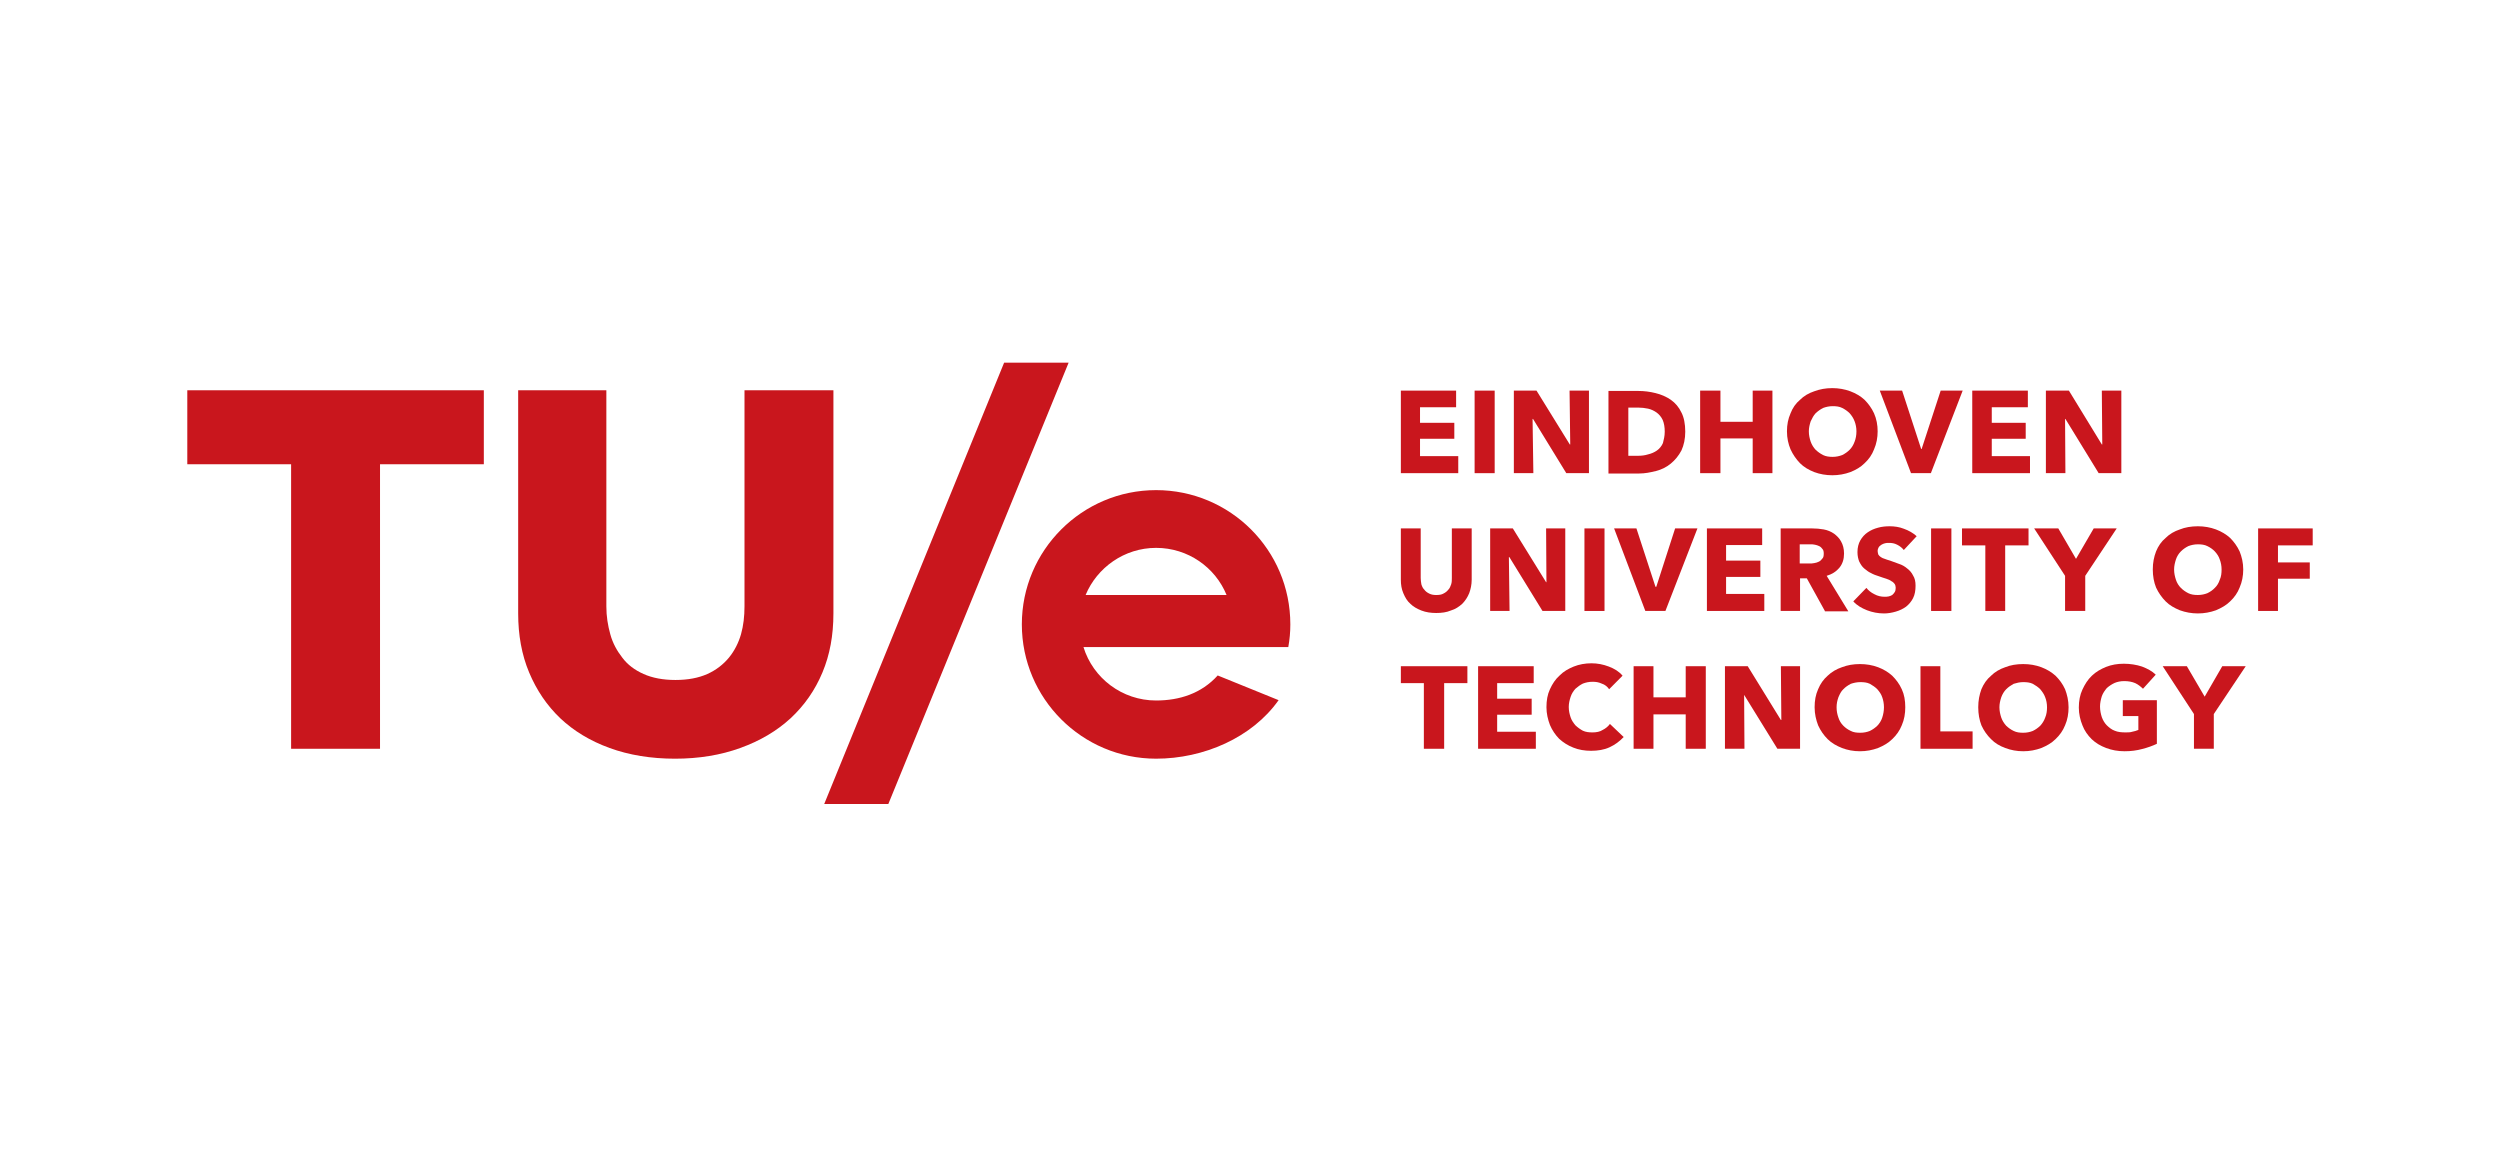 <?xml version="1.0" encoding="utf-8"?>
<!-- Generator: Adobe Illustrator 16.0.0, SVG Export Plug-In . SVG Version: 6.00 Build 0)  -->
<!DOCTYPE svg PUBLIC "-//W3C//DTD SVG 1.1//EN" "http://www.w3.org/Graphics/SVG/1.1/DTD/svg11.dtd">
<svg version="1.1" id="Vrstva_1" xmlns="http://www.w3.org/2000/svg" xmlns:xlink="http://www.w3.org/1999/xlink" x="0px" y="0px"
	 width="300px" height="140px" viewBox="0 0 300 140" enable-background="new 0 0 300 140" xml:space="preserve">
<g>
	<polygon fill="#C9161D" points="168.103,56.779 168.103,46.874 174.733,46.874 174.733,48.87 170.403,48.87 170.403,50.737 
		174.518,50.737 174.518,52.652 170.403,52.652 170.403,54.736 174.991,54.736 174.991,56.779 	"/>
	<rect x="176.953" y="46.874" fill="#C9161D" width="2.408" height="9.906"/>
	<polygon fill="#C9161D" points="187.955,56.779 183.963,50.27 183.908,50.27 184.003,56.779 181.662,56.779 181.662,46.874 
		184.382,46.874 188.374,53.335 188.429,53.335 188.347,46.874 190.675,46.874 190.675,56.779 	"/>
	<path fill="#C9161D" d="M202.231,51.799c0,0.853-0.163,1.617-0.46,2.26c-0.339,0.636-0.758,1.144-1.272,1.57
		s-1.109,0.724-1.786,0.893s-1.326,0.298-2.003,0.298h-3.694v-9.906h3.559c0.731,0,1.408,0.088,2.084,0.257
		c0.69,0.169,1.286,0.426,1.841,0.805c0.541,0.385,0.975,0.893,1.272,1.529C202.068,50.061,202.231,50.866,202.231,51.799
		 M199.769,51.799c0-0.548-0.081-1.015-0.244-1.401c-0.176-0.379-0.433-0.676-0.73-0.893c-0.298-0.209-0.636-0.379-1.028-0.467
		c-0.379-0.081-0.799-0.128-1.191-0.128h-1.177v5.785h1.15c0.419,0,0.839-0.047,1.218-0.169c0.393-0.088,0.771-0.257,1.069-0.467
		c0.297-0.216,0.555-0.514,0.717-0.893C199.646,52.78,199.769,52.354,199.769,51.799"/>
	<polygon fill="#C9161D" points="210.323,56.779 210.323,52.611 206.453,52.611 206.453,56.779 204.018,56.779 204.018,46.874 
		206.453,46.874 206.453,50.615 210.323,50.615 210.323,46.874 212.691,46.874 212.691,56.779 	"/>
	<path fill="#C9161D" d="M225.317,51.759c0,0.764-0.136,1.488-0.434,2.172c-0.243,0.636-0.622,1.184-1.137,1.658
		c-0.46,0.467-1.056,0.805-1.705,1.062c-0.677,0.25-1.407,0.379-2.165,0.379s-1.488-0.128-2.165-0.379
		c-0.649-0.257-1.245-0.595-1.705-1.062c-0.46-0.474-0.839-1.022-1.137-1.658c-0.271-0.643-0.433-1.36-0.433-2.172
		c0-0.805,0.135-1.489,0.433-2.166c0.243-0.636,0.622-1.19,1.137-1.617c0.46-0.467,1.056-0.805,1.705-1.022
		c0.677-0.25,1.354-0.379,2.165-0.379c0.758,0,1.488,0.128,2.165,0.379c0.677,0.257,1.245,0.596,1.705,1.022
		c0.46,0.467,0.839,0.981,1.137,1.617C225.182,50.27,225.317,50.994,225.317,51.759 M222.773,51.759
		c0-0.426-0.082-0.846-0.217-1.191c-0.136-0.379-0.339-0.677-0.596-0.975c-0.257-0.257-0.555-0.467-0.893-0.636
		c-0.339-0.176-0.731-0.217-1.15-0.217c-0.42,0-0.799,0.088-1.15,0.217c-0.325,0.169-0.623,0.379-0.894,0.636
		c-0.243,0.257-0.419,0.596-0.595,0.975c-0.122,0.386-0.217,0.765-0.217,1.191c0,0.467,0.095,0.853,0.217,1.231
		c0.135,0.385,0.352,0.724,0.595,0.981c0.271,0.257,0.568,0.467,0.894,0.636c0.352,0.169,0.73,0.217,1.15,0.217
		c0.419,0,0.812-0.088,1.15-0.217c0.338-0.169,0.636-0.379,0.893-0.636c0.257-0.257,0.46-0.596,0.596-0.981
		C222.691,52.652,222.773,52.226,222.773,51.759"/>
	<polygon fill="#C9161D" points="231.704,56.779 229.322,56.779 225.574,46.874 228.254,46.874 230.54,53.883 230.595,53.883 
		232.882,46.874 235.521,46.874 	"/>
	<polygon fill="#C9161D" points="236.671,56.779 236.671,46.874 243.342,46.874 243.342,48.87 239.012,48.87 239.012,50.737 
		243.085,50.737 243.085,52.652 239.012,52.652 239.012,54.736 243.599,54.736 243.599,56.779 	"/>
	<polygon fill="#C9161D" points="251.84,56.779 247.849,50.27 247.808,50.27 247.849,56.779 245.507,56.779 245.507,46.874 
		248.268,46.874 252.219,53.335 252.273,53.335 252.219,46.874 254.561,46.874 254.561,56.779 	"/>
	<polygon fill="#C9161D" points="173.299,81.976 173.299,89.852 170.863,89.852 170.863,81.976 168.103,81.976 168.103,79.946 
		176.087,79.946 176.087,81.976 	"/>
	<polygon fill="#C9161D" points="177.372,89.852 177.372,79.946 184.044,79.946 184.044,81.976 179.659,81.976 179.659,83.844 
		183.8,83.844 183.8,85.765 179.659,85.765 179.659,87.809 184.301,87.809 184.301,89.852 	"/>
	<path fill="#C9161D" d="M193.138,89.676c-0.637,0.298-1.407,0.42-2.206,0.42c-0.771,0-1.488-0.122-2.124-0.379
		c-0.637-0.244-1.191-0.596-1.705-1.056c-0.461-0.474-0.84-1.028-1.11-1.665c-0.243-0.636-0.419-1.366-0.419-2.124
		c0-0.813,0.121-1.529,0.419-2.165c0.298-0.649,0.649-1.191,1.164-1.651c0.46-0.474,1.056-0.812,1.691-1.069
		c0.636-0.257,1.367-0.392,2.125-0.392c0.73,0,1.407,0.135,2.084,0.392c0.676,0.258,1.231,0.596,1.65,1.097l-1.61,1.624
		c-0.203-0.298-0.501-0.555-0.893-0.677c-0.379-0.176-0.718-0.217-1.097-0.217c-0.433,0-0.812,0.081-1.163,0.217
		c-0.325,0.162-0.623,0.379-0.894,0.622c-0.243,0.271-0.46,0.596-0.582,0.988c-0.122,0.379-0.217,0.771-0.217,1.19
		c0,0.474,0.095,0.853,0.217,1.231s0.339,0.677,0.582,0.975c0.271,0.257,0.568,0.474,0.894,0.649
		c0.352,0.162,0.73,0.203,1.163,0.203c0.46,0,0.894-0.081,1.218-0.298c0.353-0.176,0.649-0.419,0.866-0.717l1.651,1.569
		C194.328,88.985,193.787,89.378,193.138,89.676"/>
	<polygon fill="#C9161D" points="202.285,89.852 202.285,85.725 198.415,85.725 198.415,89.852 196.033,89.852 196.033,79.946 
		198.415,79.946 198.415,83.681 202.285,83.681 202.285,79.946 204.694,79.946 204.694,89.852 	"/>
	<polygon fill="#C9161D" points="213.287,89.852 209.295,83.384 209.295,83.384 209.336,89.852 206.994,89.852 206.994,79.946 
		209.728,79.946 213.706,86.401 213.761,86.401 213.706,79.946 216.007,79.946 216.007,89.852 	"/>
	<path fill="#C9161D" d="M228.633,84.872c0,0.758-0.122,1.488-0.42,2.165c-0.257,0.649-0.649,1.19-1.15,1.664
		c-0.474,0.474-1.068,0.799-1.691,1.056c-0.69,0.258-1.407,0.393-2.179,0.393s-1.488-0.135-2.165-0.393
		c-0.636-0.257-1.231-0.582-1.705-1.056s-0.853-1.015-1.15-1.664c-0.243-0.636-0.419-1.354-0.419-2.165
		c0-0.813,0.121-1.488,0.419-2.165c0.271-0.649,0.649-1.191,1.15-1.624c0.474-0.46,1.069-0.799,1.705-1.015
		c0.677-0.258,1.367-0.379,2.165-0.379c0.771,0,1.488,0.121,2.179,0.379c0.677,0.257,1.218,0.595,1.691,1.015
		c0.474,0.474,0.853,0.975,1.15,1.624C228.511,83.343,228.633,84.06,228.633,84.872 M226.075,84.872
		c0-0.434-0.081-0.853-0.203-1.191c-0.122-0.379-0.339-0.676-0.596-0.974c-0.257-0.258-0.555-0.46-0.893-0.649
		c-0.339-0.163-0.718-0.203-1.15-0.203c-0.42,0-0.813,0.095-1.137,0.203c-0.353,0.189-0.649,0.392-0.894,0.649
		c-0.271,0.243-0.433,0.595-0.596,0.974c-0.135,0.379-0.216,0.758-0.216,1.191c0,0.46,0.081,0.853,0.216,1.231
		c0.122,0.393,0.325,0.717,0.596,0.987c0.244,0.244,0.541,0.461,0.894,0.623c0.324,0.176,0.717,0.217,1.137,0.217
		c0.433,0,0.812-0.082,1.15-0.217c0.338-0.162,0.636-0.379,0.893-0.623c0.257-0.271,0.474-0.595,0.596-0.987
		C225.994,85.725,226.075,85.305,226.075,84.872"/>
	<polygon fill="#C9161D" points="230.459,89.852 230.459,79.946 232.841,79.946 232.841,87.768 236.711,87.768 236.711,89.852 	"/>
	<path fill="#C9161D" d="M248.228,84.872c0,0.758-0.122,1.488-0.42,2.165c-0.257,0.649-0.649,1.19-1.15,1.664
		c-0.474,0.474-1.069,0.799-1.691,1.056c-0.69,0.258-1.407,0.393-2.179,0.393s-1.488-0.135-2.165-0.393
		c-0.69-0.257-1.231-0.582-1.691-1.056c-0.487-0.474-0.866-1.015-1.164-1.664c-0.243-0.636-0.379-1.354-0.379-2.165
		c0-0.813,0.136-1.488,0.379-2.165c0.271-0.649,0.649-1.191,1.164-1.624c0.46-0.46,1.056-0.799,1.691-1.015
		c0.636-0.258,1.366-0.379,2.165-0.379c0.771,0,1.488,0.121,2.179,0.379c0.677,0.257,1.218,0.595,1.691,1.015
		c0.474,0.474,0.853,0.975,1.15,1.624C248.051,83.343,248.228,84.06,248.228,84.872 M245.643,84.872
		c0-0.434-0.081-0.853-0.217-1.191c-0.135-0.379-0.352-0.676-0.596-0.974c-0.257-0.258-0.555-0.46-0.893-0.649
		c-0.339-0.163-0.73-0.203-1.15-0.203s-0.799,0.095-1.15,0.203c-0.338,0.189-0.636,0.392-0.893,0.649
		c-0.244,0.243-0.461,0.595-0.596,0.974c-0.122,0.379-0.217,0.758-0.217,1.191c0,0.46,0.095,0.853,0.217,1.231
		c0.135,0.393,0.352,0.717,0.596,0.987c0.257,0.244,0.555,0.461,0.893,0.623c0.352,0.176,0.73,0.217,1.15,0.217
		s0.812-0.082,1.15-0.217c0.338-0.162,0.636-0.379,0.893-0.623c0.244-0.271,0.461-0.595,0.596-0.987
		C245.588,85.725,245.643,85.305,245.643,84.872"/>
	<path fill="#C9161D" d="M257.063,89.879c-0.622,0.176-1.354,0.271-2.111,0.271c-0.812,0-1.542-0.135-2.219-0.393
		c-0.677-0.257-1.231-0.582-1.732-1.056c-0.474-0.474-0.866-1.015-1.109-1.664c-0.257-0.636-0.433-1.354-0.433-2.125
		c0-0.798,0.135-1.528,0.433-2.165c0.298-0.636,0.636-1.19,1.137-1.664c0.474-0.46,1.069-0.799,1.705-1.056
		c0.649-0.257,1.354-0.379,2.124-0.379c0.771,0,1.529,0.122,2.179,0.338c0.677,0.258,1.219,0.556,1.651,0.975l-1.529,1.691
		c-0.257-0.243-0.555-0.5-0.934-0.677c-0.379-0.162-0.812-0.243-1.326-0.243c-0.42,0-0.812,0.081-1.137,0.217
		c-0.352,0.162-0.677,0.379-0.947,0.622c-0.243,0.298-0.46,0.596-0.596,0.975c-0.121,0.393-0.216,0.812-0.216,1.245
		c0,0.46,0.095,0.893,0.216,1.271c0.136,0.379,0.353,0.731,0.596,0.975c0.271,0.257,0.568,0.515,0.947,0.649
		c0.379,0.162,0.799,0.203,1.313,0.203c0.298,0,0.555,0,0.799-0.081c0.271-0.041,0.474-0.122,0.73-0.217v-1.664h-1.867V84.02h4.087
		v5.237C258.309,89.5,257.713,89.717,257.063,89.879"/>
	<polygon fill="#C9161D" points="265.656,85.684 265.656,89.852 263.275,89.852 263.275,85.684 259.526,79.946 262.423,79.946 
		264.561,83.6 266.672,79.946 269.486,79.946 	"/>
	<path fill="#C9161D" d="M176.304,71.185c-0.217,0.514-0.46,0.886-0.839,1.278c-0.379,0.338-0.813,0.636-1.367,0.799
		c-0.501,0.216-1.096,0.297-1.746,0.297c-0.636,0-1.231-0.081-1.786-0.297c-0.514-0.203-0.974-0.461-1.313-0.799
		c-0.393-0.338-0.636-0.765-0.853-1.278c-0.217-0.508-0.298-1.022-0.298-1.618V63.41h2.382v5.948c0,0.257,0.041,0.507,0.081,0.764
		c0.081,0.257,0.176,0.467,0.353,0.636c0.121,0.176,0.324,0.345,0.595,0.474c0.244,0.122,0.501,0.169,0.839,0.169
		c0.353,0,0.65-0.047,0.853-0.169c0.258-0.129,0.42-0.257,0.596-0.474c0.176-0.169,0.257-0.42,0.339-0.636
		c0.081-0.257,0.081-0.507,0.081-0.764V63.41h2.382v6.157C176.602,70.162,176.479,70.717,176.304,71.185"/>
	<polygon fill="#C9161D" points="185.1,73.315 181.121,66.847 181.066,66.847 181.147,73.315 178.82,73.315 178.82,63.41 
		181.54,63.41 185.532,69.865 185.573,69.865 185.532,63.41 187.833,63.41 187.833,73.315 	"/>
	<rect x="190.134" y="63.41" fill="#C9161D" width="2.408" height="9.906"/>
	<polygon fill="#C9161D" points="199.85,73.315 197.44,73.315 193.692,63.41 196.372,63.41 198.658,70.42 198.753,70.42 
		201.014,63.41 203.692,63.41 	"/>
	<polygon fill="#C9161D" points="204.829,73.315 204.829,63.41 211.46,63.41 211.46,65.406 207.13,65.406 207.13,67.273 
		211.243,67.273 211.243,69.229 207.13,69.229 207.13,71.272 211.717,71.272 211.717,73.315 	"/>
	<path fill="#C9161D" d="M218.984,73.315l-2.166-3.917h-0.812v3.917h-2.327V63.41h3.775c0.474,0,0.934,0.041,1.394,0.122
		c0.474,0.088,0.866,0.257,1.245,0.514c0.338,0.257,0.636,0.548,0.839,0.934c0.217,0.386,0.352,0.853,0.352,1.448
		c0,0.676-0.176,1.231-0.555,1.698c-0.393,0.467-0.853,0.765-1.529,0.974l2.599,4.256h-2.814V73.315z M218.849,66.428
		c0-0.217-0.027-0.426-0.162-0.555c-0.081-0.128-0.217-0.257-0.379-0.338c-0.163-0.088-0.353-0.128-0.515-0.169
		c-0.162-0.047-0.379-0.047-0.541-0.047h-1.286v2.3h1.15c0.217,0,0.379,0,0.596-0.047c0.217-0.041,0.379-0.081,0.541-0.169
		c0.189-0.081,0.298-0.21,0.434-0.379C218.821,66.895,218.849,66.678,218.849,66.428"/>
	<path fill="#C9161D" d="M228.456,66.001c-0.202-0.257-0.46-0.467-0.798-0.636c-0.338-0.176-0.636-0.216-0.988-0.216
		c-0.162,0-0.324,0-0.46,0.041c-0.162,0.047-0.298,0.088-0.433,0.176c-0.108,0.081-0.244,0.169-0.325,0.291
		c-0.081,0.128-0.135,0.298-0.135,0.474c0,0.169,0.054,0.298,0.081,0.419c0.081,0.128,0.176,0.216,0.298,0.298
		c0.135,0.088,0.298,0.176,0.474,0.216c0.176,0.081,0.379,0.128,0.636,0.21c0.338,0.128,0.677,0.257,1.056,0.386
		c0.393,0.128,0.689,0.297,0.987,0.548c0.298,0.216,0.555,0.514,0.718,0.853c0.216,0.338,0.298,0.724,0.298,1.231
		c0,0.555-0.082,1.063-0.298,1.488c-0.217,0.427-0.515,0.765-0.839,1.021c-0.353,0.258-0.771,0.461-1.245,0.596
		c-0.46,0.136-0.934,0.217-1.407,0.217c-0.704,0-1.395-0.136-2.03-0.379c-0.677-0.271-1.231-0.596-1.65-1.069l1.569-1.617
		c0.243,0.298,0.541,0.555,0.975,0.765c0.379,0.21,0.812,0.298,1.19,0.298c0.162,0,0.339,0,0.515-0.041
		c0.162-0.047,0.298-0.088,0.419-0.169c0.122-0.088,0.203-0.216,0.298-0.345c0.081-0.122,0.122-0.298,0.122-0.508
		c0-0.169-0.041-0.338-0.122-0.467c-0.095-0.128-0.217-0.257-0.393-0.338c-0.162-0.128-0.379-0.216-0.622-0.297
		c-0.271-0.088-0.568-0.176-0.894-0.298c-0.298-0.088-0.649-0.216-0.947-0.386c-0.298-0.128-0.541-0.338-0.812-0.555
		c-0.244-0.21-0.406-0.467-0.582-0.805c-0.122-0.298-0.217-0.677-0.217-1.15c0-0.548,0.122-1.015,0.339-1.4
		c0.216-0.379,0.514-0.724,0.893-0.975c0.379-0.257,0.758-0.426,1.245-0.555c0.46-0.128,0.92-0.169,1.394-0.169
		c0.556,0,1.15,0.081,1.691,0.297c0.596,0.21,1.11,0.508,1.543,0.894L228.456,66.001z"/>
	<rect x="231.731" y="63.41" fill="#C9161D" width="2.436" height="9.906"/>
	<polygon fill="#C9161D" points="240.622,65.446 240.622,73.315 238.24,73.315 238.24,65.446 235.439,65.446 235.439,63.41 
		243.423,63.41 243.423,65.446 	"/>
	<polygon fill="#C9161D" points="250.229,69.1 250.229,73.315 247.808,73.315 247.808,69.1 244.1,63.41 246.996,63.41 
		249.12,67.063 251.245,63.41 254.005,63.41 	"/>
	<path fill="#C9161D" d="M269.188,68.335c0,0.765-0.136,1.489-0.433,2.172c-0.244,0.636-0.637,1.19-1.137,1.657
		c-0.474,0.474-1.069,0.799-1.705,1.069c-0.677,0.243-1.408,0.379-2.166,0.379c-0.771,0-1.488-0.136-2.165-0.379
		c-0.649-0.271-1.244-0.596-1.705-1.069c-0.46-0.467-0.853-1.021-1.149-1.657c-0.258-0.643-0.393-1.36-0.393-2.172
		c0-0.805,0.135-1.488,0.393-2.165c0.257-0.636,0.636-1.191,1.149-1.617c0.461-0.467,1.056-0.805,1.705-1.021
		c0.623-0.25,1.354-0.379,2.165-0.379c0.758,0,1.489,0.128,2.166,0.379c0.676,0.257,1.231,0.595,1.705,1.021
		c0.46,0.467,0.839,0.981,1.137,1.617C269.013,66.807,269.188,67.53,269.188,68.335 M266.59,68.335c0-0.419-0.081-0.846-0.216-1.191
		c-0.122-0.379-0.325-0.676-0.596-0.974c-0.243-0.257-0.541-0.467-0.894-0.636c-0.324-0.169-0.717-0.216-1.137-0.216
		c-0.433,0-0.812,0.088-1.149,0.216c-0.339,0.169-0.637,0.379-0.894,0.636s-0.474,0.595-0.596,0.974
		c-0.121,0.386-0.216,0.771-0.216,1.191c0,0.467,0.095,0.853,0.216,1.231c0.122,0.386,0.339,0.724,0.596,0.981
		c0.257,0.258,0.555,0.467,0.894,0.637c0.338,0.169,0.717,0.216,1.149,0.216c0.42,0,0.813-0.088,1.137-0.216
		c0.353-0.17,0.65-0.379,0.894-0.637c0.271-0.257,0.474-0.595,0.596-0.981C266.55,69.188,266.59,68.762,266.59,68.335"/>
	<polygon fill="#C9161D" points="273.356,65.446 273.356,67.49 277.173,67.49 277.173,69.445 273.356,69.445 273.356,73.315 
		270.975,73.315 270.975,63.41 277.524,63.41 277.524,65.446 	"/>
	<polygon fill="#C9161D" points="45.603,55.71 45.603,89.852 34.933,89.852 34.933,55.71 22.476,55.71 22.476,46.833 58.059,46.833 
		58.059,55.71 	"/>
	<path fill="#C9161D" d="M98.689,80.704c-0.887,2.124-2.165,3.951-3.823,5.494c-1.657,1.516-3.653,2.706-6.035,3.559
		c-2.334,0.853-4.974,1.286-7.821,1.286c-2.89,0-5.528-0.434-7.862-1.286c-2.342-0.853-4.297-2.043-5.907-3.559
		c-1.617-1.543-2.849-3.37-3.741-5.494c-0.894-2.125-1.319-4.506-1.319-7.091v-26.78h10.582v25.928c0,1.19,0.176,2.287,0.474,3.355
		c0.291,1.069,0.805,1.989,1.44,2.802c0.637,0.853,1.489,1.488,2.552,1.962c1.062,0.474,2.341,0.717,3.822,0.717
		c1.488,0,2.768-0.243,3.83-0.717c1.062-0.474,1.914-1.15,2.591-1.962c0.684-0.839,1.15-1.786,1.448-2.802
		c0.298-1.068,0.42-2.165,0.42-3.355V46.833h10.67v26.78C100.009,76.238,99.582,78.579,98.689,80.704"/>
	<polygon fill="#C9161D" points="106.599,96.482 128.236,43.518 120.496,43.518 98.905,96.482 	"/>
	<path fill="#C9161D" d="M138.731,58.815c-8.885,0-16.11,7.227-16.11,16.11c0,8.891,7.226,16.117,16.11,16.117
		c5.696,0,11.522-2.518,14.702-7.023l-7.308-2.964c-1.955,2.165-4.587,3.004-7.395,3.004c-4.08,0-7.565-2.679-8.715-6.414h24.581
		c0.162-0.893,0.244-1.786,0.244-2.72C154.842,66.001,147.615,58.815,138.731,58.815 M138.731,65.744
		c3.829,0,7.104,2.341,8.457,5.656h-16.915C131.634,68.126,134.908,65.744,138.731,65.744"/>
</g>
</svg>
